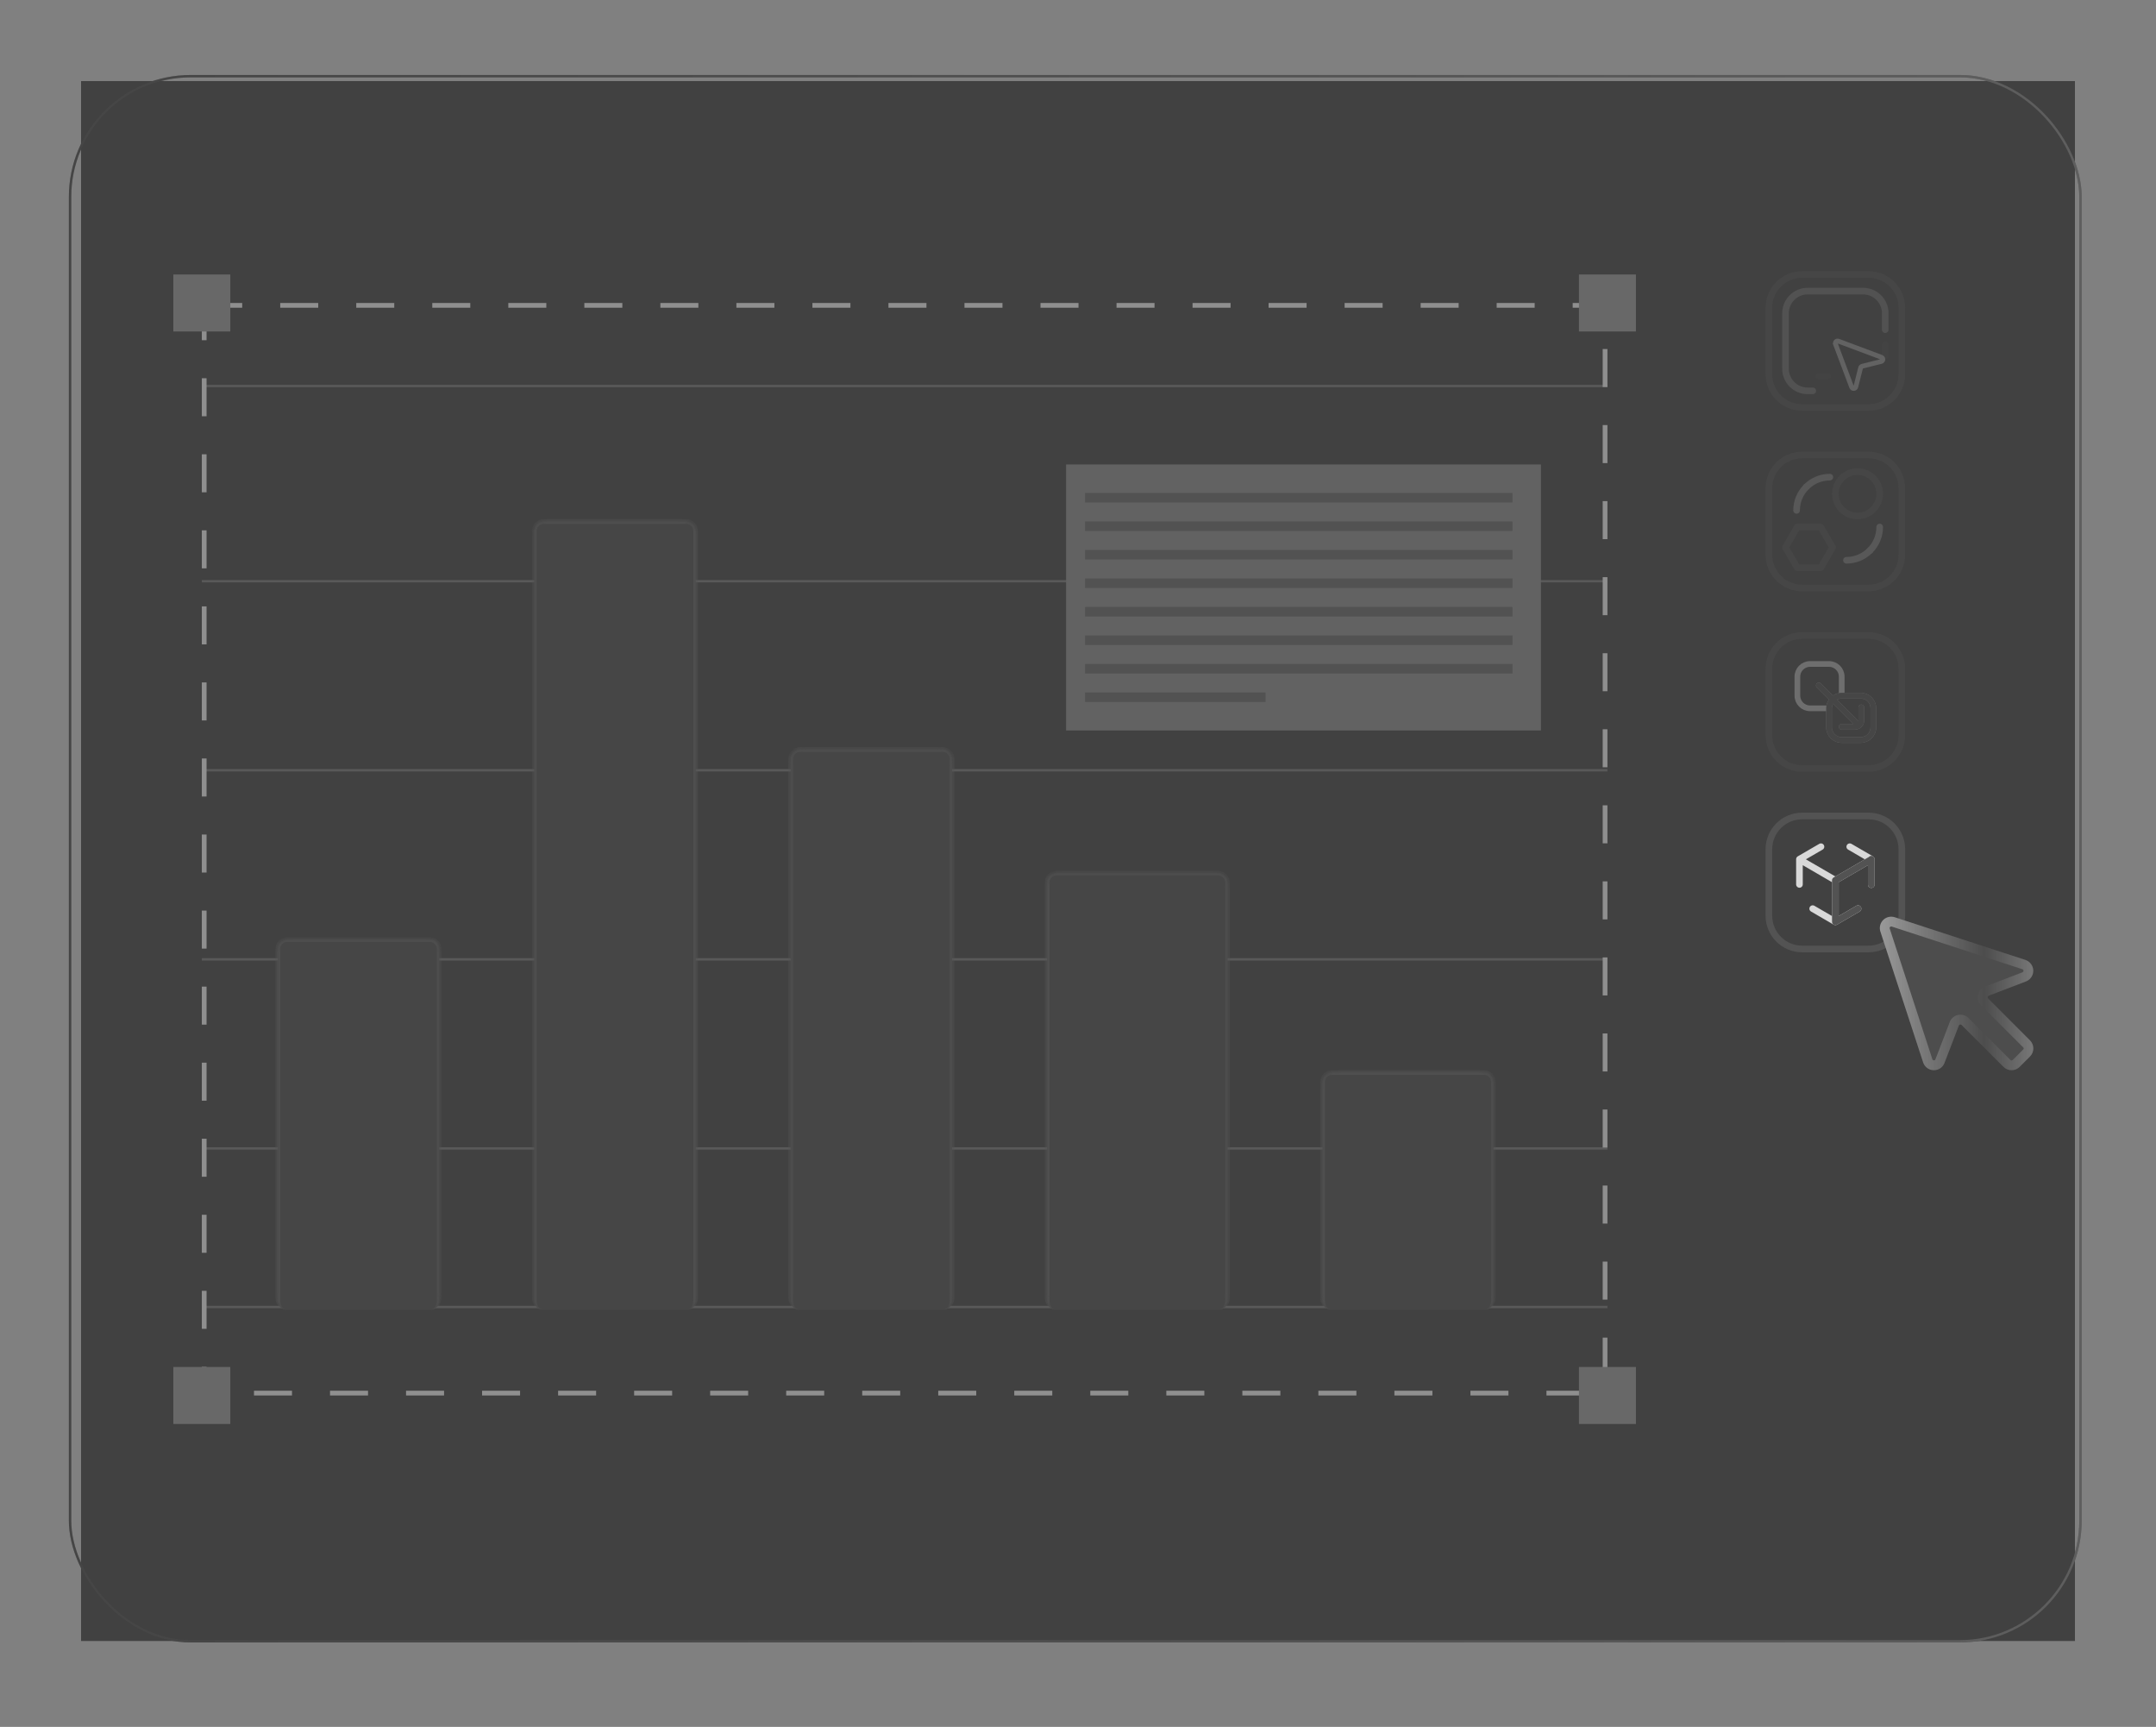 <svg width="266" height="213" viewBox="0 0 266 213" fill="none" xmlns="http://www.w3.org/2000/svg">
<rect x="0" y="0" width="266" height="213" fill="#808080" stroke="none"/>
<g opacity="0.7">
<rect width="246" height="192.406" transform="translate(10 10)" fill="#262626"/>
<rect x="8.642" y="9.394" width="248.044" height="193.047" rx="14.899" stroke="#1E1E1E" stroke-width="0.293"/>
<rect x="8.642" y="9.394" width="248.044" height="193.047" rx="14.899" stroke="url(#paint0_linear_13_621)" stroke-opacity="0.5" stroke-width="0.293"/>
<g clip-path="url(#clip0_13_621)">
<path d="M24.294 141.651L198.826 141.651" stroke="#484848" stroke-width="0.293"/>
<path d="M24.294 161.211L198.826 161.211" stroke="#484848" stroke-width="0.293"/>
<path d="M24.294 118.33L198.826 118.33" stroke="#484848" stroke-width="0.293"/>
<path d="M24.294 95.009L198.826 95.009" stroke="#484848" stroke-width="0.293"/>
<path d="M24.294 71.688L198.826 71.688" stroke="#484848" stroke-width="0.293"/>
<path d="M24.294 47.614L198.826 47.614" stroke="#484848" stroke-width="0.293"/>
<rect x="131.53" y="57.29" width="58.588" height="32.809" fill="#555555"/>
<rect x="133.873" y="60.805" width="52.729" height="1.172" fill="#3E3E3E"/>
<rect x="133.873" y="64.32" width="52.729" height="1.172" fill="#3E3E3E"/>
<rect x="133.873" y="67.835" width="52.729" height="1.172" fill="#3E3E3E"/>
<rect x="133.873" y="71.351" width="52.729" height="1.172" fill="#3E3E3E"/>
<rect x="133.873" y="74.866" width="52.729" height="1.172" fill="#3E3E3E"/>
<rect x="133.873" y="78.381" width="52.729" height="1.172" fill="#3E3E3E"/>
<rect x="133.873" y="81.896" width="52.729" height="1.172" fill="#3E3E3E"/>
<rect x="133.873" y="85.412" width="22.263" height="1.172" fill="#3E3E3E"/>
<mask id="path-20-inside-1_13_621" fill="white">
<path d="M34.274 117.049C34.274 116.402 34.799 115.878 35.446 115.878H53.022C53.669 115.878 54.194 116.402 54.194 117.049V160.404C54.194 161.051 53.669 161.576 53.022 161.576H35.446C34.799 161.576 34.274 161.051 34.274 160.404V117.049Z"/>
</mask>
<path d="M34.274 117.049C34.274 116.402 34.799 115.878 35.446 115.878H53.022C53.669 115.878 54.194 116.402 54.194 117.049V160.404C54.194 161.051 53.669 161.576 53.022 161.576H35.446C34.799 161.576 34.274 161.051 34.274 160.404V117.049Z" fill="#2D2D2D"/>
<path d="M33.981 117.049C33.981 116.24 34.637 115.584 35.446 115.584H53.022C53.831 115.584 54.487 116.24 54.487 117.049L53.901 117.049C53.901 116.564 53.507 116.171 53.022 116.171H35.446C34.961 116.171 34.568 116.564 34.568 117.049L33.981 117.049ZM54.194 161.576H34.274H54.194ZM35.446 161.576C34.637 161.576 33.981 160.92 33.981 160.111V117.049C33.981 116.24 34.637 115.584 35.446 115.584L35.446 116.171C34.961 116.171 34.568 116.564 34.568 117.049V160.404C34.568 161.051 34.961 161.576 35.446 161.576H35.446ZM53.022 115.584C53.831 115.584 54.487 116.24 54.487 117.049V160.111C54.487 160.92 53.831 161.576 53.022 161.576H53.022C53.507 161.576 53.901 161.051 53.901 160.404V117.049C53.901 116.564 53.507 116.171 53.022 116.171L53.022 115.584Z" fill="#404040" mask="url(#path-20-inside-1_13_621)"/>
<mask id="path-22-inside-2_13_621" fill="white">
<path d="M65.912 65.492C65.912 64.845 66.436 64.321 67.083 64.321H84.66C85.307 64.321 85.831 64.845 85.831 65.492V160.404C85.831 161.052 85.307 161.576 84.66 161.576H67.083C66.436 161.576 65.912 161.052 65.912 160.404V65.492Z"/>
</mask>
<path d="M65.912 65.492C65.912 64.845 66.436 64.321 67.083 64.321H84.66C85.307 64.321 85.831 64.845 85.831 65.492V160.404C85.831 161.052 85.307 161.576 84.66 161.576H67.083C66.436 161.576 65.912 161.052 65.912 160.404V65.492Z" fill="#2D2D2D"/>
<path d="M65.618 65.492C65.618 64.683 66.274 64.027 67.083 64.027H84.66C85.469 64.027 86.125 64.683 86.125 65.492L85.538 65.492C85.538 65.007 85.145 64.614 84.66 64.614H67.083C66.598 64.614 66.205 65.007 66.205 65.492L65.618 65.492ZM85.831 161.576H65.912H85.831ZM67.083 161.576C66.274 161.576 65.618 160.92 65.618 160.111V65.492C65.618 64.683 66.274 64.027 67.083 64.027L67.083 64.614C66.598 64.614 66.205 65.007 66.205 65.492V160.404C66.205 161.052 66.598 161.576 67.083 161.576H67.083ZM84.66 64.027C85.469 64.027 86.125 64.683 86.125 65.492V160.111C86.125 160.92 85.469 161.576 84.66 161.576H84.66C85.145 161.576 85.538 161.052 85.538 160.404V65.492C85.538 65.007 85.145 64.614 84.66 64.614L84.66 64.027Z" fill="#404040" mask="url(#path-22-inside-2_13_621)"/>
<mask id="path-24-inside-3_13_621" fill="white">
<path d="M97.549 93.614C97.549 92.967 98.073 92.443 98.721 92.443H116.297C116.944 92.443 117.469 92.967 117.469 93.614V160.404C117.469 161.052 116.944 161.576 116.297 161.576H98.721C98.073 161.576 97.549 161.052 97.549 160.404V93.614Z"/>
</mask>
<path d="M97.549 93.614C97.549 92.967 98.073 92.443 98.721 92.443H116.297C116.944 92.443 117.469 92.967 117.469 93.614V160.404C117.469 161.052 116.944 161.576 116.297 161.576H98.721C98.073 161.576 97.549 161.052 97.549 160.404V93.614Z" fill="#2D2D2D"/>
<path d="M97.255 93.614C97.255 92.805 97.912 92.149 98.721 92.149H116.297C117.106 92.149 117.762 92.805 117.762 93.614L117.175 93.614C117.175 93.129 116.782 92.736 116.297 92.736H98.721C98.236 92.736 97.842 93.129 97.842 93.614L97.255 93.614ZM117.469 161.576H97.549H117.469ZM98.721 161.576C97.912 161.576 97.255 160.92 97.255 160.111V93.614C97.255 92.805 97.912 92.149 98.721 92.149L98.721 92.736C98.236 92.736 97.842 93.129 97.842 93.614V160.404C97.842 161.052 98.236 161.576 98.721 161.576H98.721ZM116.297 92.149C117.106 92.149 117.762 92.805 117.762 93.614V160.111C117.762 160.92 117.106 161.576 116.297 161.576H116.297C116.782 161.576 117.175 161.052 117.175 160.404V93.614C117.175 93.129 116.782 92.736 116.297 92.736L116.297 92.149Z" fill="#404040" mask="url(#path-24-inside-3_13_621)"/>
<mask id="path-26-inside-4_13_621" fill="white">
<path d="M129.186 108.847C129.186 108.2 129.711 107.676 130.358 107.676H150.278C150.925 107.676 151.45 108.2 151.45 108.847V160.404C151.45 161.052 150.925 161.576 150.278 161.576H130.358C129.711 161.576 129.186 161.052 129.186 160.404V108.847Z"/>
</mask>
<path d="M129.186 108.847C129.186 108.2 129.711 107.676 130.358 107.676H150.278C150.925 107.676 151.45 108.2 151.45 108.847V160.404C151.45 161.052 150.925 161.576 150.278 161.576H130.358C129.711 161.576 129.186 161.052 129.186 160.404V108.847Z" fill="#2D2D2D"/>
<path d="M128.893 108.847C128.893 108.038 129.549 107.382 130.358 107.382H150.278C151.087 107.382 151.743 108.038 151.743 108.847L151.156 108.847C151.156 108.362 150.763 107.969 150.278 107.969H130.358C129.873 107.969 129.48 108.362 129.48 108.847L128.893 108.847ZM151.45 161.576H129.186H151.45ZM130.358 161.576C129.549 161.576 128.893 160.92 128.893 160.111V108.847C128.893 108.038 129.549 107.382 130.358 107.382L130.358 107.969C129.873 107.969 129.48 108.362 129.48 108.847V160.404C129.48 161.052 129.873 161.576 130.358 161.576H130.358ZM150.278 107.382C151.087 107.382 151.743 108.038 151.743 108.847V160.111C151.743 160.92 151.087 161.576 150.278 161.576H150.278C150.763 161.576 151.156 161.052 151.156 160.404V108.847C151.156 108.362 150.763 107.969 150.278 107.969L150.278 107.382Z" fill="#404040" mask="url(#path-26-inside-4_13_621)"/>
<mask id="path-28-inside-5_13_621" fill="white">
<path d="M163.167 133.454C163.167 132.807 163.692 132.282 164.339 132.282H183.087C183.734 132.282 184.259 132.807 184.259 133.454V160.404C184.259 161.051 183.734 161.576 183.087 161.576H164.339C163.692 161.576 163.167 161.051 163.167 160.404V133.454Z"/>
</mask>
<path d="M163.167 133.454C163.167 132.807 163.692 132.282 164.339 132.282H183.087C183.734 132.282 184.259 132.807 184.259 133.454V160.404C184.259 161.051 183.734 161.576 183.087 161.576H164.339C163.692 161.576 163.167 161.051 163.167 160.404V133.454Z" fill="#2D2D2D"/>
<path d="M162.874 133.454C162.874 132.645 163.53 131.989 164.339 131.989H183.087C183.896 131.989 184.552 132.645 184.552 133.454L183.965 133.454C183.965 132.969 183.572 132.576 183.087 132.576H164.339C163.854 132.576 163.461 132.969 163.461 133.454L162.874 133.454ZM184.259 161.576H163.167H184.259ZM164.339 161.576C163.53 161.576 162.874 160.92 162.874 160.111V133.454C162.874 132.645 163.53 131.989 164.339 131.989L164.339 132.576C163.854 132.576 163.461 132.969 163.461 133.454V160.404C163.461 161.051 163.854 161.576 164.339 161.576H164.339ZM183.087 131.989C183.896 131.989 184.552 132.645 184.552 133.454V160.111C184.552 160.92 183.896 161.576 183.087 161.576H183.087C183.572 161.576 183.965 161.051 183.965 160.404V133.454C183.965 132.969 183.572 132.576 183.087 132.576L183.087 131.989Z" fill="#404040" mask="url(#path-28-inside-5_13_621)"/>
</g>
<rect x="25.193" y="37.663" width="172.834" height="134.166" stroke="#959595" stroke-width="0.586" stroke-dasharray="4.69 4.69"/>
<rect x="21.385" y="33.855" width="7.031" height="7.031" fill="#5E5E5E"/>
<rect x="21.385" y="168.606" width="7.031" height="7.031" fill="#5E5E5E"/>
<rect x="194.804" y="168.606" width="7.031" height="7.031" fill="#5E5E5E"/>
<rect x="194.804" y="33.855" width="7.031" height="7.031" fill="#5E5E5E"/>
<g opacity="0.3">
<path opacity="0.1" d="M230.543 33.855H222.341C220.076 33.855 218.239 35.691 218.239 37.956V46.158C218.239 48.423 220.076 50.259 222.341 50.259H230.543C232.808 50.259 234.644 48.423 234.644 46.158V37.956C234.644 35.691 232.808 33.855 230.543 33.855Z" fill="#323232"/>
<g opacity="0.5">
<path d="M225.54 46.405H224.373" stroke="#404040" stroke-width="0.7" stroke-linecap="round" stroke-linejoin="round"/>
<path d="M223.653 48.209H223.024C221.514 48.209 220.29 46.985 220.29 45.475V38.639C220.29 37.129 221.514 35.905 223.024 35.905H229.859C231.37 35.905 232.594 37.129 232.594 38.639V40.663" stroke="#C4C4C4" stroke-width="0.82" stroke-linecap="round" stroke-linejoin="round"/>
<path d="M232.593 42.546V43.913" stroke="#393939" stroke-width="0.82" stroke-linecap="round" stroke-linejoin="round"/>
</g>
<path d="M230.543 33.855H222.341C220.076 33.855 218.239 35.691 218.239 37.956V46.158C218.239 48.423 220.076 50.259 222.341 50.259H230.543C232.808 50.259 234.644 48.423 234.644 46.158V37.956C234.644 35.691 232.808 33.855 230.543 33.855Z" stroke="#404040" stroke-width="0.82" stroke-linecap="round" stroke-linejoin="round"/>
<path d="M226.454 42.434L228.447 47.739C228.538 47.992 228.903 47.967 228.968 47.706L229.554 45.372C229.58 45.275 229.658 45.197 229.756 45.171L232.093 44.586C232.354 44.521 232.373 44.163 232.126 44.066L226.812 42.076C226.591 41.991 226.376 42.206 226.461 42.427L226.454 42.434Z" stroke="#C4C4C4" stroke-width="0.586" stroke-miterlimit="10"/>
</g>
<g opacity="0.3">
<path opacity="0.1" d="M230.543 56.118H222.341C220.076 56.118 218.239 57.954 218.239 60.219V68.422C218.239 70.687 220.076 72.523 222.341 72.523H230.543C232.808 72.523 234.644 70.687 234.644 68.422V60.219C234.644 57.954 232.808 56.118 230.543 56.118Z" fill="#323232"/>
<g opacity="0.5">
<path d="M221.657 62.953C221.657 61.901 222.06 60.855 222.86 60.055" stroke="white" stroke-width="0.82" stroke-linecap="round" stroke-linejoin="round"/>
<path d="M225.758 58.852C224.706 58.852 223.66 59.255 222.86 60.055" stroke="white" stroke-width="0.82" stroke-linecap="round" stroke-linejoin="round"/>
</g>
<g opacity="0.5">
<path d="M231.91 65.004C231.91 66.056 231.507 67.102 230.707 67.902" stroke="white" stroke-width="0.82" stroke-linecap="round" stroke-linejoin="round"/>
<path d="M227.809 69.105C228.861 69.105 229.907 68.702 230.707 67.902" stroke="white" stroke-width="0.82" stroke-linecap="round" stroke-linejoin="round"/>
</g>
<path d="M230.543 56.118H222.341C220.076 56.118 218.239 57.954 218.239 60.219V68.422C218.239 70.687 220.076 72.523 222.341 72.523H230.543C232.808 72.523 234.644 70.687 234.644 68.422V60.219C234.644 57.954 232.808 56.118 230.543 56.118Z" stroke="#404040" stroke-width="0.82" stroke-linecap="round" stroke-linejoin="round"/>
<path d="M231.91 60.903C231.91 59.393 230.686 58.169 229.176 58.169C227.666 58.169 226.442 59.393 226.442 60.903C226.442 62.413 227.666 63.637 229.176 63.637C230.686 63.637 231.91 62.413 231.91 60.903Z" stroke="#404040" stroke-width="0.82" stroke-linecap="round" stroke-linejoin="round"/>
<path d="M224.637 65.004H221.739L220.29 67.512L221.739 70.028H224.637L226.093 67.512L224.637 65.004Z" stroke="#404040" stroke-width="0.82" stroke-linecap="round" stroke-linejoin="round"/>
</g>
<g opacity="0.3">
<path opacity="0.1" d="M230.543 78.381H222.341C220.076 78.381 218.239 80.218 218.239 82.483V90.685C218.239 92.95 220.076 94.786 222.341 94.786H230.543C232.808 94.786 234.644 92.95 234.644 90.685V82.483C234.644 80.218 232.808 78.381 230.543 78.381Z" fill="#323232"/>
<path d="M230.543 78.381H222.341C220.076 78.381 218.239 80.218 218.239 82.483V90.685C218.239 92.95 220.076 94.786 222.341 94.786H230.543C232.808 94.786 234.644 92.95 234.644 90.685V82.483C234.644 80.218 232.808 78.381 230.543 78.381Z" stroke="#404040" stroke-width="0.82" stroke-linecap="round" stroke-linejoin="round"/>
<path d="M227.223 85.793V83.459C227.223 82.596 226.523 81.897 225.66 81.897H223.317C222.454 81.897 221.755 82.596 221.755 83.459V85.803C221.755 86.665 222.454 87.365 223.317 87.365H225.643M224.4 84.549L229.306 89.456M229.644 87.257V88.865C229.644 89.296 229.295 89.646 228.863 89.646H227.223M227.223 91.271H229.566C230.429 91.271 231.129 90.571 231.129 89.708V87.365C231.129 86.502 230.429 85.803 229.566 85.803H227.223C226.36 85.803 225.66 86.502 225.66 87.365V89.708C225.66 90.571 226.36 91.271 227.223 91.271Z" stroke="white" stroke-width="0.703" stroke-miterlimit="10" stroke-linecap="round" stroke-linejoin="round"/>
<path d="M224.4 84.549L229.306 89.456M229.644 87.256V88.865C229.644 89.296 229.295 89.646 228.863 89.646H227.223M227.223 91.271H229.566C230.429 91.271 231.129 90.571 231.129 89.708V87.365C231.129 86.502 230.429 85.802 229.566 85.802H227.223C226.36 85.802 225.661 86.502 225.661 87.365V89.708C225.661 90.571 226.36 91.271 227.223 91.271Z" stroke="#404040" stroke-width="0.703" stroke-miterlimit="10" stroke-linecap="round" stroke-linejoin="round"/>
</g>
<path opacity="0.1" d="M230.543 100.645H222.341C220.076 100.645 218.239 102.481 218.239 104.746V112.948C218.239 115.213 220.076 117.049 222.341 117.049H230.543C232.808 117.049 234.644 115.213 234.644 112.948V104.746C234.644 102.481 232.808 100.645 230.543 100.645Z" fill="#323232"/>
<g clip-path="url(#clip1_13_621)">
<path d="M226.441 108.578V113.599M226.441 108.578L230.872 106.004M226.441 108.578L222.01 106.004M222.01 106.004V109.084M222.01 106.004V105.978L224.664 104.436M230.872 109.111V105.978L228.218 104.436M229.237 112.075L226.441 113.698L223.645 112.075" stroke="white" stroke-width="0.82" stroke-linecap="round" stroke-linejoin="round"/>
<path d="M226.441 113.599V108.578L230.872 106.004M230.872 109.111V105.978M229.237 112.075L226.441 113.698" stroke="#404040" stroke-width="0.82" stroke-linecap="round" stroke-linejoin="round"/>
</g>
<path d="M230.543 100.645H222.341C220.076 100.645 218.239 102.481 218.239 104.746V112.948C218.239 115.213 220.076 117.049 222.341 117.049H230.543C232.808 117.049 234.644 115.213 234.644 112.948V104.746C234.644 102.481 232.808 100.645 230.543 100.645Z" stroke="#404040" stroke-width="0.82" stroke-linecap="round" stroke-linejoin="round"/>
<path d="M238.017 130.779L232.609 114.555C232.532 114.324 232.592 114.07 232.764 113.898C232.934 113.728 233.182 113.667 233.411 113.74C238.722 115.446 248.762 118.635 249.197 118.635C249.479 118.635 249.775 118.932 250.002 119.244C250.21 119.531 250.142 119.919 249.892 120.169C249.801 120.26 249.691 120.328 249.57 120.368L245.171 121.834C244.895 121.926 244.667 122.124 244.537 122.385C244.326 122.807 244.408 123.318 244.742 123.652L249.17 128.08C249.8 128.71 249.8 129.731 249.17 130.361C248.562 130.97 247.582 130.993 246.945 130.414L242.463 126.34C242.178 126.081 241.741 126.092 241.469 126.364C241.421 126.411 241.381 126.465 241.348 126.523L238.937 130.864C238.774 131.157 238.376 131.213 238.139 130.976C238.084 130.921 238.042 130.853 238.017 130.779Z" fill="#383838"/>
<path d="M245.287 123.149C245.263 123.126 245.246 123.098 245.236 123.066C245.226 123.035 245.225 123.001 245.232 122.969C245.238 122.938 245.251 122.909 245.269 122.884C245.288 122.86 245.313 122.84 245.341 122.826L250.002 121.036L250.026 121.026C250.284 120.91 250.502 120.719 250.65 120.478C250.799 120.236 250.871 119.956 250.857 119.673C250.844 119.39 250.746 119.117 250.575 118.891C250.405 118.664 250.17 118.495 249.902 118.403L233.769 113.134C233.522 113.053 233.258 113.043 233.005 113.103C232.753 113.163 232.522 113.292 232.338 113.476C232.155 113.66 232.026 113.89 231.965 114.143C231.905 114.395 231.915 114.659 231.996 114.906L237.267 131.037C237.354 131.309 237.522 131.547 237.749 131.72C237.976 131.893 238.251 131.992 238.536 132.004C238.56 132.004 238.583 132.004 238.606 132.004C238.878 132.004 239.145 131.924 239.373 131.774C239.6 131.624 239.779 131.411 239.887 131.161C239.891 131.153 239.894 131.145 239.897 131.136L241.687 126.476C241.701 126.447 241.722 126.423 241.747 126.403C241.773 126.384 241.803 126.372 241.835 126.366C241.866 126.361 241.899 126.364 241.929 126.373C241.96 126.383 241.987 126.4 242.01 126.423L247.181 131.593C247.312 131.724 247.467 131.828 247.639 131.899C247.81 131.97 247.993 132.006 248.179 132.006C248.364 132.006 248.547 131.97 248.718 131.899C248.89 131.828 249.045 131.724 249.176 131.593L250.455 130.314C250.586 130.183 250.69 130.028 250.761 129.857C250.832 129.685 250.868 129.502 250.868 129.317C250.868 129.131 250.832 128.948 250.761 128.777C250.69 128.606 250.586 128.45 250.455 128.319L245.287 123.149ZM249.602 129.46L248.325 130.737C248.306 130.756 248.284 130.771 248.259 130.781C248.235 130.791 248.209 130.796 248.182 130.796C248.156 130.796 248.129 130.791 248.105 130.781C248.08 130.771 248.058 130.756 248.039 130.737L242.869 125.567C242.706 125.405 242.506 125.284 242.286 125.217C242.067 125.149 241.834 125.136 241.608 125.179C241.382 125.222 241.17 125.319 240.99 125.463C240.81 125.607 240.669 125.792 240.577 126.003C240.573 126.011 240.57 126.019 240.567 126.027L238.778 130.687C238.759 130.72 238.732 130.748 238.698 130.766C238.664 130.784 238.626 130.792 238.588 130.789C238.55 130.787 238.513 130.773 238.483 130.75C238.452 130.727 238.428 130.696 238.414 130.661L233.146 114.531C233.133 114.497 233.131 114.459 233.139 114.423C233.148 114.388 233.167 114.355 233.193 114.33C233.229 114.293 233.278 114.273 233.329 114.272C233.351 114.272 233.373 114.276 233.394 114.282L249.526 119.55C249.562 119.564 249.593 119.587 249.615 119.618C249.638 119.649 249.652 119.685 249.654 119.724C249.657 119.762 249.649 119.8 249.631 119.834C249.613 119.867 249.585 119.895 249.552 119.914L244.891 121.703L244.867 121.713C244.656 121.805 244.471 121.947 244.327 122.126C244.184 122.306 244.086 122.518 244.043 122.744C244 122.97 244.013 123.203 244.081 123.422C244.149 123.642 244.269 123.842 244.432 124.005L249.602 129.175C249.621 129.193 249.636 129.216 249.646 129.24C249.656 129.264 249.662 129.291 249.662 129.317C249.662 129.344 249.656 129.37 249.646 129.394C249.636 129.419 249.621 129.441 249.602 129.46Z" fill="url(#paint1_linear_13_621)"/>
</g>
<defs>
<linearGradient id="paint0_linear_13_621" x1="-132.595" y1="11.661" x2="541.377" y2="11.685" gradientUnits="userSpaceOnUse">
<stop stop-color="#262626" stop-opacity="0.41"/>
<stop offset="1" stop-color="white"/>
</linearGradient>
<linearGradient id="paint1_linear_13_621" x1="227.893" y1="113.064" x2="263.671" y2="113.064" gradientUnits="userSpaceOnUse">
<stop stop-color="#C6C6C6"/>
<stop offset="0.472" stop-color="#373737"/>
<stop offset="1" stop-color="#F3F3F3"/>
</linearGradient>
<clipPath id="clip0_13_621">
<rect x="24.9" y="37.37" width="173.42" height="134.752" fill="white"/>
</clipPath>
<clipPath id="clip1_13_621">
<rect width="11.717" height="11.717" fill="white" transform="translate(220.583 102.988)"/>
</clipPath>
</defs>
</svg>
